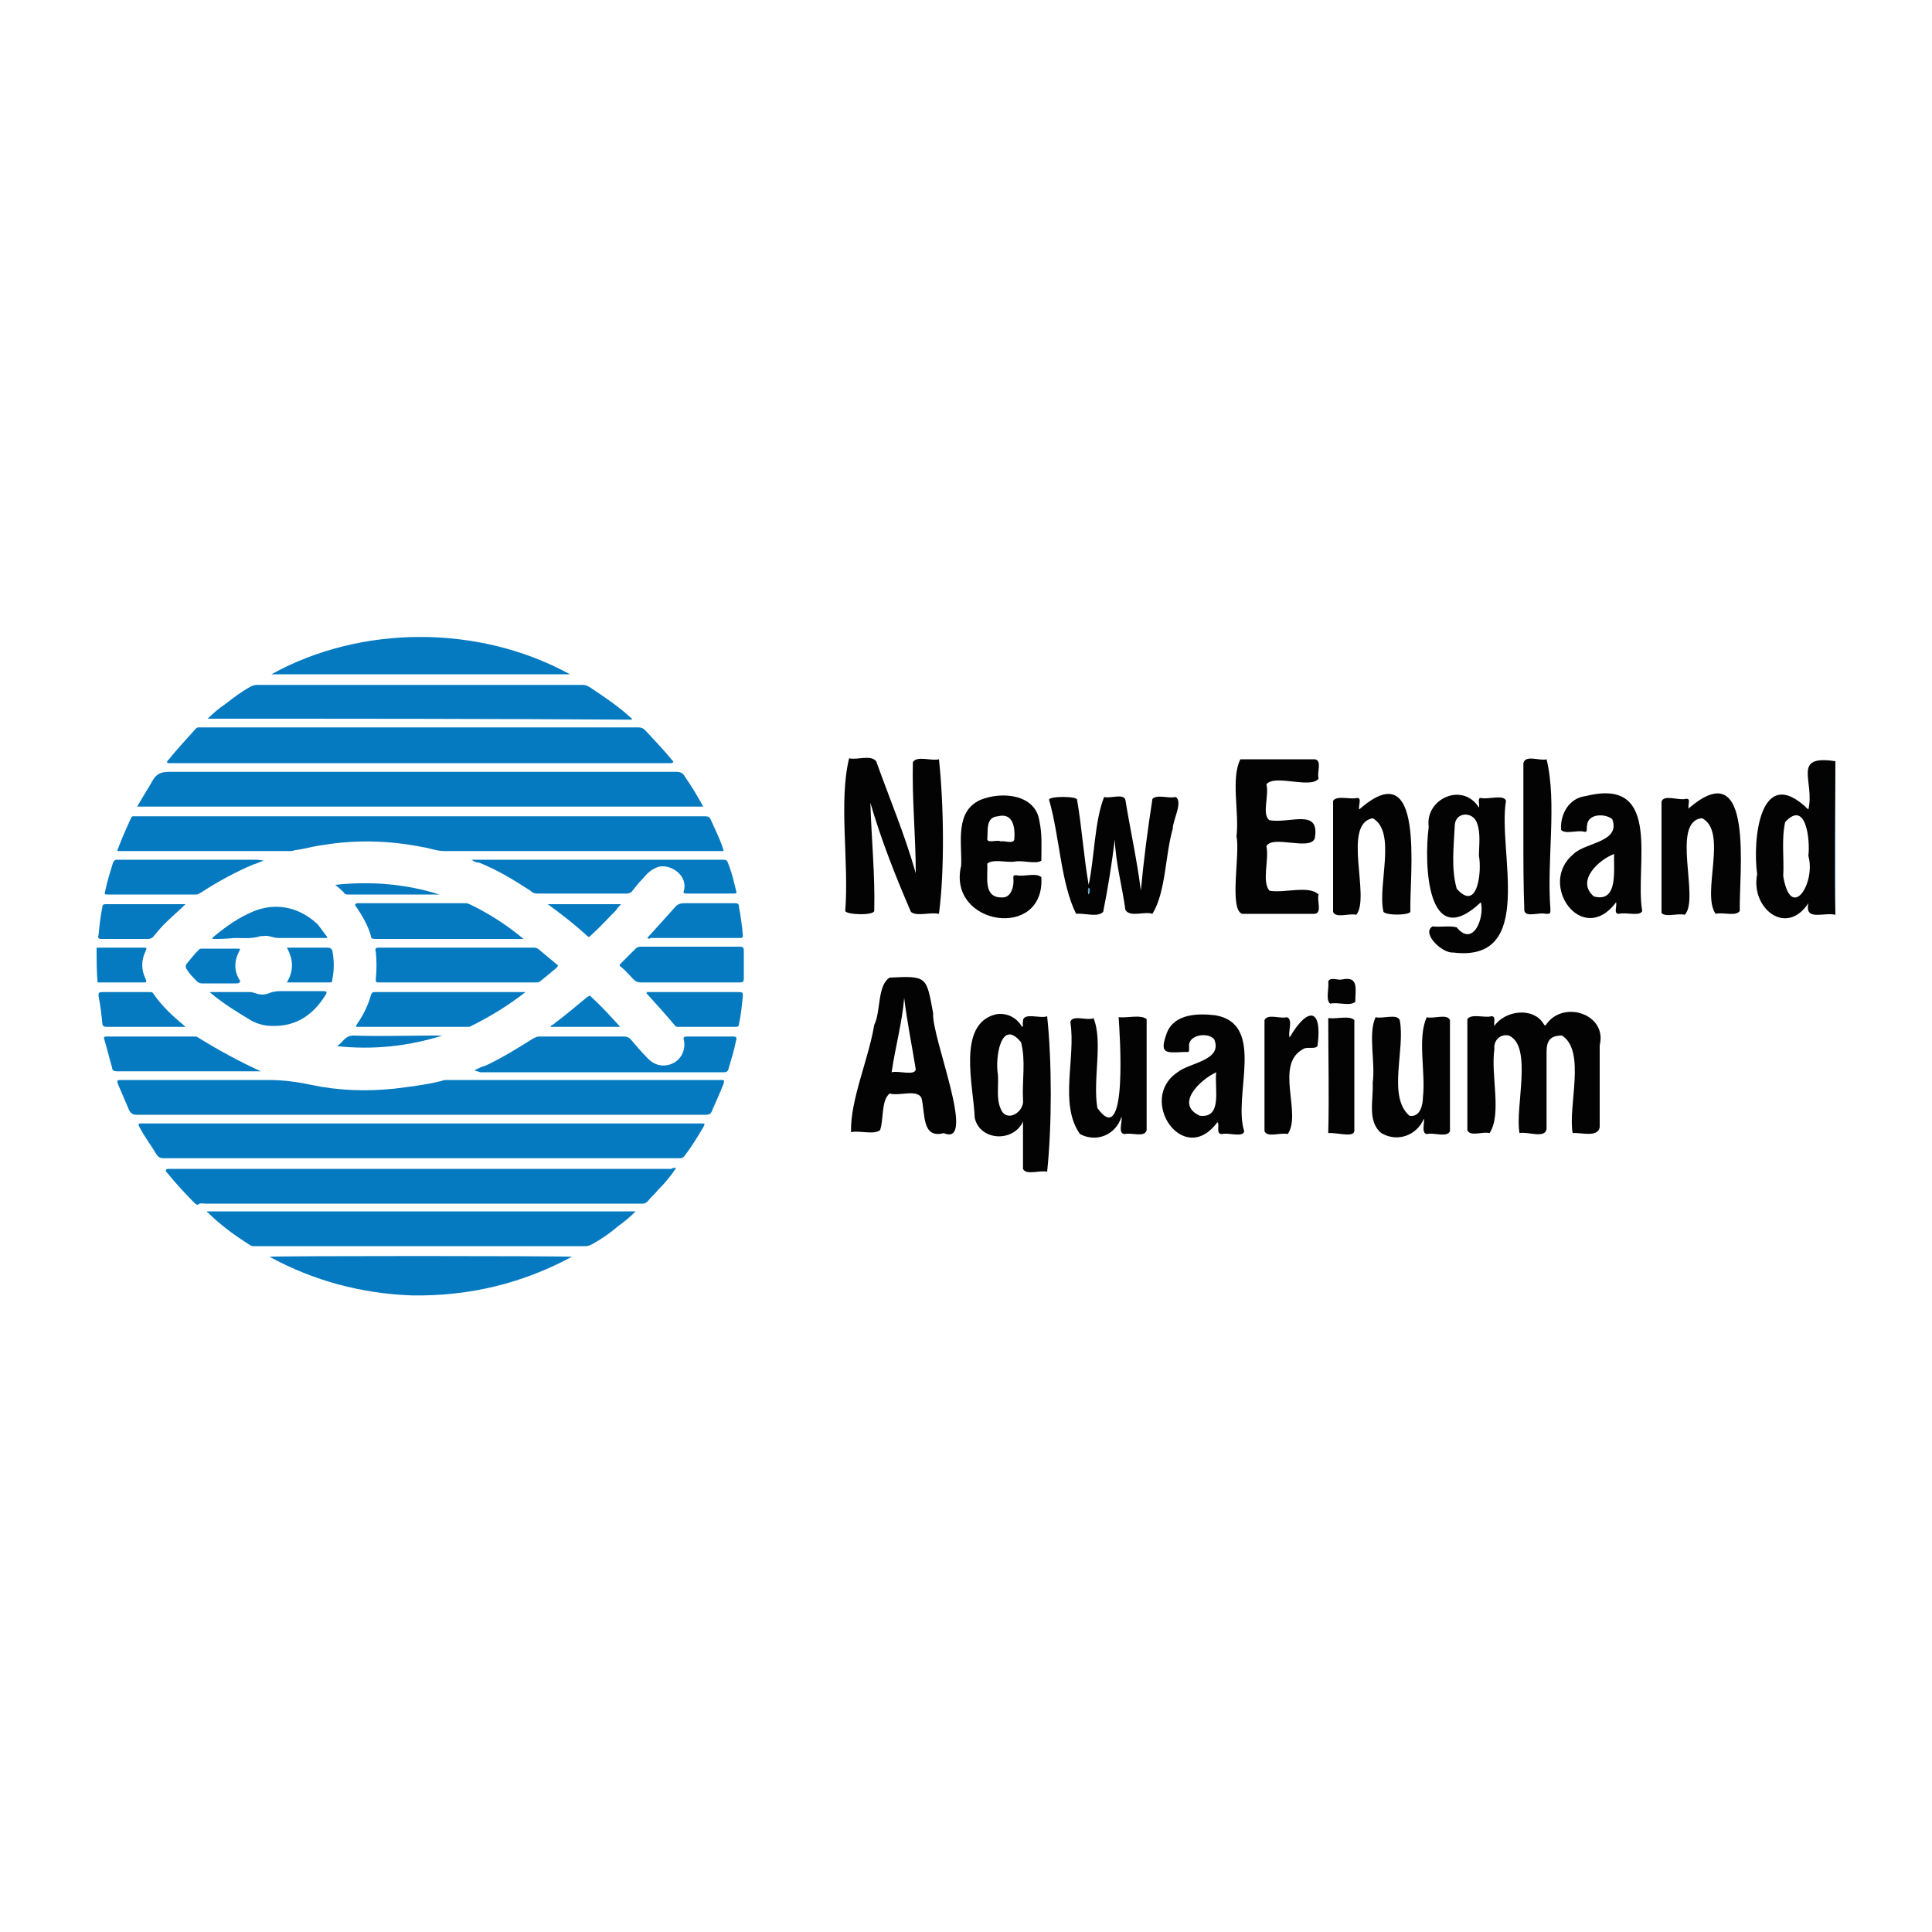 <?xml version="1.0" encoding="utf-8"?>
<!-- Generator: Adobe Illustrator 25.4.5, SVG Export Plug-In . SVG Version: 6.00 Build 0)  -->
<svg version="1.1" id="Layer_1" xmlns="http://www.w3.org/2000/svg" xmlns:xlink="http://www.w3.org/1999/xlink" x="0px" y="0px"
	 viewBox="0 0 200 200" style="enable-background:new 0 0 200 200;" xml:space="preserve">
<style type="text/css">
	.st0{fill:#030303;}
	.st1{fill:#057AC0;}
</style>
<g>
	<path class="st0" d="M190,94.7c-1.2-0.3-3.2,0.7-2.8-1.2c-2.3,3.5-6,0.5-5.3-3c-0.5-3.6,0.3-11.6,5.3-6.7c0.7-2.9-1.8-5.7,2.8-5
		c0,5.3-0.1,10.6,0,15.9C190,94.6,190,94.6,190,94.7z M187.2,88.6C187.2,88.6,187.2,88.6,187.2,88.6c0.2-1.5-0.2-5.9-2.4-3.5
		c-0.4,1.8-0.1,3.7-0.2,5.6C185.4,95.5,188,91.4,187.2,88.6z"/>
	<path class="st1" d="M10,98.1c1.6,0,3.2,0,4.9,0c0.3,0,0.3,0.1,0.2,0.3c-0.5,1-0.5,2,0,3c0.1,0.3,0,0.3-0.2,0.3c-1.6,0-3.1,0-4.7,0
		c0,0-0.1,0-0.1,0C10,100.6,10,99.3,10,98.1z"/>
	<path class="st1" d="M190,94.5c-0.1-5.2,0-10.6,0-15.9c0,0,0,0,0,0l0,0C190,83.9,190,89.2,190,94.5z"/>
	<path class="st1" d="M74.9,88.1c-0.2,0-0.3,0-0.4,0c-9.5,0-19,0-28.5,0c-0.8,0-1.5-0.3-2.2-0.4c-3.5-0.7-7-0.8-10.5-0.2
		c-0.9,0.1-1.8,0.4-2.7,0.5c-0.1,0-0.3,0.1-0.4,0.1c-6,0-11.9,0-17.9,0c-0.2,0-0.2,0-0.1-0.2c0.4-1.1,0.9-2.2,1.4-3.3
		c0.1-0.1,0.1-0.1,0.2-0.1c0.2,0,0.4,0,0.6,0c19.5,0,39,0,58.6,0c0.3,0,0.5,0.1,0.6,0.4c0.4,0.9,0.9,1.9,1.2,2.8
		C74.8,87.8,74.9,87.9,74.9,88.1z"/>
	<path class="st1" d="M43.5,115.4c-9.8,0-19.6,0-29.4,0c-0.3,0-0.5-0.1-0.7-0.4c-0.4-0.9-0.8-1.9-1.2-2.8c-0.1-0.3-0.1-0.4,0.3-0.4
		c5.1,0,10.2,0,15.3,0c1.5,0,3,0.2,4.4,0.5c2.8,0.6,5.7,0.7,8.6,0.4c1.6-0.2,3.3-0.4,4.9-0.8c0.2-0.1,0.4-0.1,0.6-0.1
		c9.4,0,18.9,0,28.3,0c0.4,0,0.4,0,0.3,0.4c-0.4,1-0.8,1.9-1.2,2.8c-0.1,0.3-0.3,0.4-0.6,0.4c-7,0-13.9,0-20.9,0
		C49.3,115.4,46.4,115.4,43.5,115.4z"/>
	<path class="st1" d="M43.6,116.3c9.7,0,19.3,0,29,0c0.4,0,0.4,0,0.2,0.4c-0.6,1-1.2,2-1.9,2.9c-0.1,0.2-0.3,0.3-0.5,0.3
		c-2.5,0-5,0-7.5,0c-15.3,0-30.7,0-46,0c-0.3,0-0.5-0.1-0.7-0.4c-0.6-1-1.3-1.9-1.8-2.9c-0.1-0.2-0.1-0.3,0.2-0.3c0.3,0,0.5,0,0.8,0
		C24.7,116.3,34.1,116.3,43.6,116.3z"/>
	<path class="st1" d="M14.2,83.5c0.5-0.9,1.1-1.8,1.6-2.7c0.4-0.7,0.9-0.9,1.7-0.9c17.5,0,35,0,52.5,0c0.4,0,0.7,0.1,0.9,0.5
		c0.7,1,1.3,2,1.9,3.1C53.3,83.5,33.8,83.5,14.2,83.5z"/>
	<path class="st1" d="M70,120.9c-0.6,0.9-1.2,1.6-1.9,2.3c-0.3,0.4-0.7,0.7-1,1.1c-0.2,0.2-0.3,0.3-0.6,0.3c-15.1,0-30.2,0-45.3,0
		c-0.2,0-0.5-0.1-0.7,0.1c-0.1,0.1-0.2-0.1-0.3-0.1c-1-1-2-2.1-2.9-3.2c-0.1-0.1-0.2-0.2-0.1-0.3c0-0.1,0.2-0.1,0.3-0.1
		c0.4,0,0.8,0,1.2,0c16.9,0,33.8,0,50.8,0C69.6,120.9,69.7,120.9,70,120.9z"/>
	<path class="st1" d="M43.5,79c-8.6,0-17.2,0-25.8,0c-0.1,0-0.1,0-0.2,0c-0.1,0-0.2,0-0.2-0.1c0-0.1,0-0.1,0.1-0.2
		c0.9-1.1,1.9-2.2,2.9-3.3c0.1-0.1,0.2-0.1,0.3-0.1c0.1,0,0.3,0,0.4,0c15,0,30.1,0,45.1,0c0.3,0,0.5,0.1,0.7,0.3
		c0.9,1,1.8,1.9,2.7,3c0.1,0.1,0.2,0.2,0.2,0.3c-0.1,0.1-0.2,0.1-0.3,0.1c-4.3,0-8.7,0-13,0C52.1,79,47.8,79,43.5,79
		C43.5,79,43.5,79,43.5,79z"/>
	<path class="st1" d="M21.4,125.4c14.8,0,29.6,0,44.4,0c-0.6,0.6-1.2,1.1-1.9,1.6c-0.8,0.7-1.7,1.3-2.6,1.8
		c-0.2,0.1-0.4,0.2-0.7,0.2c-11.4,0-22.8,0-34.3,0c-0.1,0-0.3,0-0.4-0.1c-1.6-1-3.1-2.1-4.4-3.4C21.5,125.6,21.5,125.5,21.4,125.4z"
		/>
	<path class="st1" d="M21.5,74.4c0.6-0.6,1.2-1.1,1.8-1.5c0.9-0.7,1.7-1.3,2.6-1.8c0.2-0.1,0.4-0.2,0.7-0.2c11.2,0,22.4,0,33.7,0
		c0.3,0,0.5,0.1,0.7,0.2c1.5,1,3,2,4.3,3.2c0,0,0.1,0,0.1,0.1c0,0,0,0.1,0,0.1C50.9,74.4,36.2,74.4,21.5,74.4z"/>
	<path class="st0" d="M94.8,90.4c0-3.8-0.4-7.7-0.3-11.5c0.4-0.7,1.9-0.1,2.7-0.3c0.5,4.6,0.6,11.5,0,16c-0.9-0.2-2.3,0.3-2.9-0.2
		c-1.6-3.7-3.1-7.5-4.2-11.3c0.1,3.6,0.5,7.5,0.4,11.2c-0.1,0.5-2.9,0.4-3,0c0.4-5.1-0.7-11.3,0.4-15.8c0.9,0.2,2.2-0.4,2.8,0.3
		C92.1,82.7,93.7,86.5,94.8,90.4z"/>
	<path class="st0" d="M162.8,117.3c-0.5-2.8,1.4-8.5-1.1-10.1c-1.2,0-1.6,0.5-1.6,1.7c0,2.7,0,5.3,0,8c-0.2,1-2,0.2-2.8,0.4
		c-0.5-2.6,1.4-9-1.1-10.1c-0.9-0.2-1.6,0.5-1.5,1.4c-0.4,2.7,0.8,6.7-0.5,8.7c-0.7-0.2-2,0.4-2.3-0.3c0-3.8,0-7.7,0-11.5
		c0.4-0.6,1.8-0.1,2.5-0.3c0.5,0,0.2,0.7,0.3,1c1.1-1.6,4-2,5.1-0.2c0.1,0.2,0.2,0.2,0.3,0c1.8-2.5,6.3-1,5.5,2.2c0,2.8,0,5.7,0,8.5
		C165.4,117.8,163.6,117.2,162.8,117.3C162.8,117.3,162.8,117.3,162.8,117.3C162.8,117.3,162.8,117.3,162.8,117.3z"/>
	<path class="st0" d="M115.4,86.9c-0.3,2.5-0.7,5-1.2,7.5c-0.6,0.6-1.9,0.1-2.8,0.2c-1.6-3.2-1.7-8-2.8-11.8c-0.1-0.4,3-0.4,2.9,0
		c0.5,2.9,0.7,6,1.2,8.8c0.6-2.8,0.6-6.6,1.6-9.1c0.6,0.2,2-0.4,2.2,0.3c0.5,3.1,1.2,6.2,1.6,9.4c0.3-3.2,0.7-6.3,1.2-9.5
		c0.5-0.5,1.7,0,2.4-0.2c0.8,0.5-0.3,2.4-0.3,3.3c-0.8,2.8-0.7,6.5-2.1,8.8c-0.8-0.3-2.3,0.4-2.8-0.4
		C116.2,91.9,115.5,89.4,115.4,86.9z M112.7,91.9c-0.1,0.2-0.1,0.4,0,0.7C112.8,92.3,112.9,92.1,112.7,91.9z"/>
	<path class="st0" d="M97.7,117.3c-2.3,0.6-1.9-2-2.3-3.6c-0.4-1-2.3-0.2-3.3-0.5c-0.9,0.7-0.6,2.7-1,3.8c-0.7,0.5-2.1,0-3,0.2
		c-0.1-3.3,1.8-7.5,2.4-11.1c0.7-1.4,0.3-4.1,1.6-4.9c3.9-0.2,3.8-0.1,4.5,3.7C96.4,107.3,101.2,118.8,97.7,117.3z M92.3,111
		c0.7-0.2,2.4,0.4,2.5-0.3c-0.4-2.5-0.9-4.9-1.2-7.4C93.4,105.8,92.7,108.3,92.3,111z"/>
	<path class="st0" d="M153.1,83.6c0.1-0.3-0.2-1,0.2-1c0.7,0.2,2.4-0.4,2.6,0.3c-0.9,5.2,3.2,16.8-5.5,15.7c-1.1,0.1-3.3-2-2.1-2.7
		c0.8,0.1,1.8-0.1,2.5,0.1c1.7,2.1,2.9-1,2.5-2.6c-5.6,5.3-5.9-4-5.4-7.8C147.5,82.7,151.4,80.9,153.1,83.6z M153.1,88.6
		C153.1,88.6,153.1,88.6,153.1,88.6c0-1.1,0.2-2.3-0.2-3.4c-0.4-1.2-2.2-1.2-2.3,0.2c-0.1,2.2-0.4,4.5,0.2,6.6
		C153,94.5,153.4,90.1,153.1,88.6z"/>
	<path class="st0" d="M105.9,116.1c-1,2.2-4.5,2-5-0.4c-0.1-3.2-1.9-9.7,2.2-10.7c1.2-0.2,2.2,0.4,2.7,1.3c0.2-0.1,0-0.3,0.1-0.5
		c-0.1-1.1,1.8-0.3,2.5-0.6c0.5,4.7,0.5,11.3,0,16.1c-0.7-0.2-2.2,0.4-2.5-0.3C105.9,119.4,105.9,117.8,105.9,116.1z M103.3,111.2
		c0.1,1.2-0.2,2.5,0.3,3.6c0.6,1.5,2.5,0.3,2.3-1c-0.1-1.9,0.3-4-0.2-5.9C103.6,105.3,103,109.6,103.3,111.2z"/>
	<path class="st1" d="M59.2,130.1c-5.2,2.8-10.7,4.1-16.6,4c-5.2-0.2-10.1-1.5-14.7-4C28.3,130,57.8,130,59.2,130.1z"/>
	<path class="st0" d="M128,86.6c0.3-2.5-0.6-6,0.4-8c2.6,0,5.1,0,7.7,0c0.8,0.1,0.2,1.4,0.4,2c-0.8,1.1-4.6-0.5-5.4,0.6
		c0.3,1.1-0.5,3.1,0.3,3.7c2.1,0.4,5.3-1.3,4.7,1.9c-0.5,1.3-4.4-0.4-5,0.8c0.3,1.4-0.5,3.6,0.3,4.6c1.5,0.3,4.1-0.6,5.1,0.4
		c-0.2,0.6,0.4,1.9-0.4,2c-2.5,0-5,0-7.5,0C127.2,94.2,128.4,88.3,128,86.6z"/>
	<path class="st1" d="M28.1,69.8c9.2-5.1,21.4-5.2,30.9,0C48.7,69.8,38.4,69.8,28.1,69.8z"/>
	<path class="st0" d="M167.3,93.4c-3.5,4.7-8.2-1.9-4.4-5c1.2-1.2,4.9-1.2,4-3.6c-0.7-0.6-2.5-0.6-2.6,0.6c-0.1,0.3,0.1,0.8-0.3,0.7
		c-0.7-0.2-2,0.3-2.4-0.2c-0.1-1.6,0.8-3.3,2.6-3.5c8-2,5,7.3,5.8,11.9c-0.2,0.6-1.7,0.1-2.4,0.3C167,94.6,167.4,93.9,167.3,93.4z
		 M167.1,88.4c-1.6,0.6-4,2.8-2.1,4.4C167.6,93.5,167,89.9,167.1,88.4z"/>
	<path class="st1" d="M48.8,89c0.8,0,1.5,0,2.3,0c7.8,0,15.6,0,23.4,0c0.9,0,0.7,0,1,0.7c0.3,0.8,0.5,1.7,0.7,2.5
		c0.1,0.3,0,0.3-0.3,0.3c-1.6,0-3.2,0-4.9,0c-0.2,0-0.3-0.1-0.2-0.3c0.4-1.5-1.2-2.7-2.5-2.5c-0.8,0.2-1.3,0.7-1.8,1.3
		c-0.4,0.4-0.7,0.8-1.1,1.3c-0.1,0.1-0.3,0.2-0.5,0.2c-3.1,0-6.2,0-9.3,0c-0.3,0-0.5-0.1-0.7-0.3c-1.7-1.1-3.5-2.2-5.3-2.9
		C49.3,89.3,49.1,89.2,48.8,89C48.8,89.1,48.8,89,48.8,89z"/>
	<path class="st0" d="M126,116.2c-3.5,4.7-8.3-2.4-4.1-5.2c1.2-1,4.7-1.2,3.8-3.4c-0.6-0.8-2.8-0.5-2.6,0.8c0,0.6,0,0.5-0.5,0.5
		c-2,0.1-2.6,0.2-1.8-2c0.8-2,3.3-2,5-1.8c5.3,0.9,1.8,8.3,3,12c-0.1,0.7-1.7,0.1-2.3,0.3c-0.6,0-0.3-0.7-0.4-1.1
		C126.1,116.2,126.1,116.2,126,116.2z M125.9,111c-1.7,0.8-4.3,3.3-1.7,4.5C126.6,115.8,125.7,112.6,125.9,111z"/>
	<path class="st0" d="M105,89.2c-0.8,0.1-2.2-0.3-2.8,0.2c0.1,1.3-0.5,3.6,1.6,3.5c0.9,0,1.2-1.2,1.1-2c0-0.2,0-0.3,0.3-0.3
		c0.8,0.2,2-0.3,2.6,0.2c0.4,6.6-9.8,5-8.3-1.2c0.1-2.3-0.7-5.6,2-6.8c2.2-0.9,5.7-0.6,6.1,2.2c0.3,1.4,0.2,2.7,0.2,4.1
		C107.2,89.5,105.8,89,105,89.2z M103.6,87.1C103.6,87.1,103.6,87.1,103.6,87.1c0.4-0.1,1.3,0.3,1.4-0.2c0.1-1.2-0.1-2.8-1.7-2.4
		c-1.3,0.1-1,1.5-1.1,2.4C102.3,87.3,103.2,86.9,103.6,87.1z"/>
	<path class="st0" d="M140.7,83.8c6.9-6.1,5.2,6.8,5.3,10.5c0.2,0.5-2.9,0.5-2.8,0c-0.6-2.7,1.4-8.2-1.1-9.6
		c-3.2,0.6-0.2,8.2-1.7,10c-0.7-0.2-2.1,0.4-2.4-0.3c0-3.8,0-7.7,0-11.5c0.4-0.6,1.8-0.1,2.5-0.3C141,82.6,140.6,83.4,140.7,83.8z"
		/>
	<path class="st1" d="M49.1,110.8c0.4-0.2,0.8-0.4,1.2-0.5c1.7-0.8,3.3-1.8,4.9-2.8c0.2-0.1,0.4-0.2,0.6-0.2c2.9,0,5.9,0,8.8,0
		c0.3,0,0.5,0.1,0.7,0.3c0.5,0.6,1.1,1.3,1.7,1.9c0.7,0.8,1.7,1,2.6,0.6c0.9-0.4,1.4-1.4,1.2-2.4c-0.1-0.3,0-0.4,0.3-0.4
		c1.6,0,3.2,0,4.8,0c0.3,0,0.4,0.1,0.3,0.4c-0.2,1-0.5,2-0.8,3c-0.1,0.3-0.3,0.3-0.5,0.3c-2,0-4.1,0-6.1,0c-6.4,0-12.7,0-19.1,0
		C49.5,110.9,49.3,110.9,49.1,110.8C49.1,110.9,49.1,110.8,49.1,110.8z"/>
	<path class="st0" d="M147.4,115.8c-0.7,1.7-2.7,2.5-4.4,1.5c-1.5-1.2-0.8-3.5-0.9-5.2c0.3-2.1-0.5-5.1,0.3-6.8
		c0.7,0.2,2.2-0.4,2.5,0.3c0.6,3-1.3,7.9,1,9.9c1.1,0.2,1.4-1.1,1.4-1.9c0.3-2.6-0.6-6.2,0.4-8.3c0.7,0.2,2.1-0.4,2.4,0.3
		c0,3.8,0,7.6,0,11.5c-0.3,0.7-1.7,0.1-2.4,0.3C147.1,117.3,147.5,116.2,147.4,115.8z"/>
	<path class="st0" d="M115.8,105.3c0.9,0.1,2.3-0.3,2.9,0.2c0,3.8,0,7.6,0,11.5c-0.2,0.8-1.6,0.2-2.3,0.4c-0.7-0.1-0.2-1.2-0.3-1.8
		c-0.6,1.9-2.6,2.7-4.3,1.8c-2.2-3.1-0.4-7.9-1-11.6c0.2-0.8,1.7-0.1,2.4-0.4c1,2.4-0.1,6.4,0.4,9.3
		C116.8,119.2,115.9,106.8,115.8,105.3z"/>
	<path class="st0" d="M174.8,83.7c6.9-6,5.2,6.9,5.3,10.6c-0.4,0.6-1.7,0.1-2.5,0.3c-1.5-2.1,1.3-8.5-1.4-9.9
		c-3.3,0.3-0.2,8.4-1.8,10c-0.7-0.2-2,0.3-2.4-0.2c0-3.8,0-7.6,0-11.5c0.2-0.8,1.8-0.1,2.5-0.3C175.1,82.6,174.7,83.3,174.8,83.7z"
		/>
	<path class="st1" d="M47.2,98.1c2.7,0,5.4,0,8.1,0c0.2,0,0.4,0.1,0.5,0.2c0.6,0.5,1.2,1,1.8,1.5c0.2,0.1,0.2,0.2,0,0.4
		c-0.6,0.5-1.2,1-1.7,1.4c-0.1,0.1-0.3,0.1-0.4,0.1c-5.4,0-10.9,0-16.3,0c-0.2,0-0.3,0-0.3-0.3c0.1-1,0.1-2,0-2.9
		c-0.1-0.3,0-0.4,0.3-0.4C41.8,98.1,44.5,98.1,47.2,98.1C47.2,98.1,47.2,98.1,47.2,98.1z"/>
	<path class="st1" d="M54.2,97.2c-0.4,0-0.8,0-1.1,0c-4.8,0-9.5,0-14.3,0c-0.3,0-0.4-0.1-0.4-0.3c-0.3-1.1-0.9-2.1-1.5-3
		c-0.1-0.1-0.2-0.2-0.1-0.3c0-0.1,0.2-0.1,0.3-0.1c3.7,0,7.4,0,11.1,0c0.1,0,0.2,0,0.4,0.1C50.5,94.5,52.4,95.7,54.2,97.2
		C54.2,97.1,54.2,97.1,54.2,97.2z"/>
	<path class="st1" d="M54.4,102.7c-1.8,1.4-3.6,2.5-5.6,3.5c-0.1,0.1-0.3,0.1-0.5,0.1c-3.8,0-7.5,0-11.3,0c0,0-0.1,0-0.1,0
		c-0.1-0.1,0-0.1,0-0.2c0.7-1,1.2-2,1.5-3.1c0.1-0.2,0.1-0.3,0.4-0.3c5.1,0,10.2,0,15.3,0C54.2,102.7,54.3,102.7,54.4,102.7z"/>
	<path class="st1" d="M27.3,89.1c-0.4,0.1-0.7,0.3-1.1,0.4c-1.9,0.8-3.7,1.8-5.4,2.9c-0.2,0.1-0.3,0.2-0.5,0.2c-3,0-6.1,0-9.1,0
		c-0.4,0-0.4,0-0.3-0.4c0.2-1,0.5-1.9,0.8-2.9c0.1-0.2,0.2-0.3,0.4-0.3c4.7,0,9.4,0,14.1,0C26.6,89,26.9,89,27.3,89.1
		C27.2,89,27.3,89.1,27.3,89.1z"/>
	<path class="st0" d="M157.7,86.6c0-2.5,0-5.1,0-7.6c0.2-0.9,1.7-0.2,2.4-0.4c1.1,4.5,0,10.5,0.4,15.5c0,0.5,0,0.5-0.5,0.5
		c-0.6-0.2-2,0.4-2.2-0.3C157.7,91.8,157.7,89.2,157.7,86.6z"/>
	<path class="st1" d="M27,110.9c-0.2,0-0.4,0-0.6,0c-4.8,0-9.5,0-14.3,0c-0.3,0-0.5-0.1-0.5-0.4c-0.3-1-0.5-1.9-0.8-2.9
		c-0.1-0.2,0-0.3,0.2-0.3c3.1,0,6.1,0,9.2,0c0.1,0,0.2,0,0.3,0.1C22.6,108.7,24.8,109.9,27,110.9z"/>
	<path class="st1" d="M71.4,101.7c-1.7,0-3.4,0-5.1,0c-0.3,0-0.5-0.1-0.7-0.3c-0.4-0.4-0.8-0.9-1.3-1.3c-0.2-0.1-0.2-0.2,0-0.4
		c0.5-0.5,1-1,1.5-1.5c0.1-0.1,0.3-0.2,0.5-0.2c3.4,0,6.9,0,10.3,0c0.3,0,0.4,0.1,0.4,0.4c0,1,0,1.9,0,2.9c0,0.3-0.1,0.4-0.4,0.4
		C74.9,101.7,73.2,101.7,71.4,101.7C71.4,101.7,71.4,101.7,71.4,101.7z"/>
	<path class="st0" d="M133.5,107.4c1.8-3.1,3.4-3.2,2.9,0.8c-0.1,0.5-1.1,0.1-1.5,0.4c-3,1.6-0.1,6.7-1.6,8.8
		c-0.7-0.2-2.1,0.4-2.4-0.3c0-3.8,0-7.6,0-11.5c0.3-0.7,1.7-0.1,2.3-0.3C133.9,105.5,133.3,106.8,133.5,107.4z"/>
	<path class="st0" d="M137.5,117.3c0.1-3.9,0-7.9,0-11.8c0-0.2,0-0.1,0.1-0.1c0.8,0.1,2.1-0.3,2.6,0.2c0,3.8,0,7.7,0,11.5
		C140.1,117.8,138.3,117.2,137.5,117.3C137.5,117.3,137.5,117.3,137.5,117.3L137.5,117.3z"/>
	<path class="st1" d="M66.9,102.7c0.2,0,0.4,0,0.6,0c3,0,6,0,9,0c0.4,0,0.4,0.1,0.4,0.4c-0.1,1-0.2,2-0.4,2.9c0,0.2-0.1,0.3-0.3,0.3
		c-2,0-4,0-6,0c-0.1,0-0.2,0-0.3-0.1c-1-1.2-2-2.3-3-3.4C67,102.8,67,102.8,66.9,102.7z"/>
	<path class="st1" d="M21.7,102.7c1.5,0,2.9,0,4.3,0c0.1,0,0.3,0.1,0.4,0.1c0.5,0.2,1,0.2,1.5,0c0.5-0.2,0.9-0.2,1.4-0.2
		c1.4,0,2.8,0,4.2,0c0.3,0,0.4,0.1,0.2,0.4c-1.3,2.1-3.1,3.3-5.6,3.2c-0.7,0-1.4-0.2-2-0.5C24.6,104.8,23.1,103.9,21.7,102.7z"/>
	<path class="st1" d="M67,97.1c1-1.1,1.9-2.1,2.8-3.1c0.3-0.4,0.6-0.5,1.1-0.5c1.7,0,3.4,0,5.2,0c0.3,0,0.4,0.1,0.4,0.4
		c0.2,1,0.3,1.9,0.4,2.9c0,0.2,0,0.3-0.3,0.3c-3.1,0-6.2,0-9.3,0C67.3,97.2,67.2,97.2,67,97.1z"/>
	<path class="st1" d="M22,97.2c0-0.2,0.1-0.2,0.2-0.3c1.2-1,2.5-1.9,3.9-2.5c2.3-1,4.8-0.6,6.8,1.3c0.3,0.4,0.6,0.8,0.9,1.2
		c0.1,0.2,0.1,0.2-0.1,0.2c-1.6,0-3.3,0-4.9,0c-0.5,0-1-0.3-1.5-0.2c-0.1,0-0.2,0-0.3,0c-0.9,0.3-1.8,0.2-2.7,0.2
		C23.3,97.2,22.7,97.2,22,97.2z"/>
	<path class="st1" d="M19.2,93.6c-0.9,0.9-1.8,1.6-2.6,2.5c-0.2,0.2-0.4,0.5-0.6,0.7c-0.2,0.3-0.4,0.4-0.7,0.4c-1.6,0-3.2,0-4.8,0
		c-0.3,0-0.4-0.1-0.3-0.4c0.1-1,0.2-2,0.4-2.9c0-0.3,0.2-0.3,0.4-0.3c2,0,4.1,0,6.1,0C17.8,93.6,18.5,93.6,19.2,93.6z"/>
	<path class="st1" d="M19.2,106.3c-0.8,0-1.5,0-2.2,0c-2,0-4,0-6,0c-0.2,0-0.4-0.1-0.4-0.3c-0.1-1-0.2-1.9-0.4-2.9
		c0-0.3,0-0.4,0.4-0.4c1.6,0,3.3,0,4.9,0c0.2,0,0.3,0,0.4,0.2c0.9,1.3,2,2.3,3.2,3.3C19.1,106.2,19.1,106.2,19.2,106.3z"/>
	<path class="st1" d="M24.8,101.7c-0.1,0.1-0.2,0.1-0.4,0.1c-1.2,0-2.3,0-3.5,0c-0.2,0-0.4-0.1-0.5-0.2c-0.4-0.4-0.8-0.8-1.1-1.3
		c-0.1-0.2-0.1-0.3,0-0.5c0.4-0.5,0.8-1,1.3-1.5c0.1-0.1,0.2-0.1,0.4-0.1c1.2,0,2.4,0,3.6,0c0.2,0,0.3,0,0.2,0.2
		c-0.6,1.1-0.6,2.2,0.1,3.2C24.8,101.6,24.8,101.7,24.8,101.7z"/>
	<path class="st1" d="M29.7,101.7c0.7-1.2,0.7-2.3,0-3.6c0.4,0,0.7,0,1,0c1.1,0,2.1,0,3.2,0c0.3,0,0.4,0.1,0.5,0.3c0.2,1,0.2,2,0,3
		c0,0.2,0,0.3-0.3,0.3C32.6,101.7,31.2,101.7,29.7,101.7C29.8,101.7,29.7,101.7,29.7,101.7z"/>
	<path class="st1" d="M56.7,93.6c2.6,0,5.1,0,7.6,0c-0.2,0.2-0.4,0.4-0.5,0.6c-0.9,0.9-1.7,1.8-2.6,2.6c-0.1,0.1-0.2,0.3-0.4,0.1
		C59.5,95.7,58.2,94.7,56.7,93.6z"/>
	<path class="st1" d="M64.2,106.3c-2.5,0-4.8,0-7.2,0c0-0.1,0.1-0.2,0.2-0.2c1.2-0.9,2.4-1.9,3.6-2.9c0.2-0.1,0.3-0.2,0.4,0
		C62.2,104.1,63.2,105.2,64.2,106.3z"/>
	<path class="st1" d="M45.8,107.2c-3.5,1.1-7.1,1.5-10.9,1.1c0.6-0.4,0.8-1.1,1.7-1.1c2.8,0.1,5.5,0,8.3,0
		C45.3,107.2,45.6,107.2,45.8,107.2z"/>
	<path class="st1" d="M45.5,92.6c-3.1,0-6.2,0-9.4,0c-0.2,0-0.4,0-0.5-0.2c-0.3-0.3-0.5-0.5-0.9-0.8C38.4,91.2,42,91.5,45.5,92.6z"
		/>
	<path class="st0" d="M138.9,101.4c1.8-0.4,1.4,1,1.4,2.3c-0.5,0.5-1.8,0-2.6,0.2c-0.5-0.4-0.1-1.6-0.2-2.3
		C137.7,101.1,138.5,101.5,138.9,101.4z"/>
	<path class="st1" d="M137.5,117.3L137.5,117.3C137.5,117.3,137.5,117.3,137.5,117.3z"/>
	<path class="st1" d="M162.8,117.3L162.8,117.3C162.8,117.3,162.8,117.3,162.8,117.3z"/>
	<path class="st1" d="M112.7,91.9c0.1,0.2,0.1,0.4,0,0.7C112.7,92.3,112.6,92.1,112.7,91.9z"/>
</g>
</svg>
